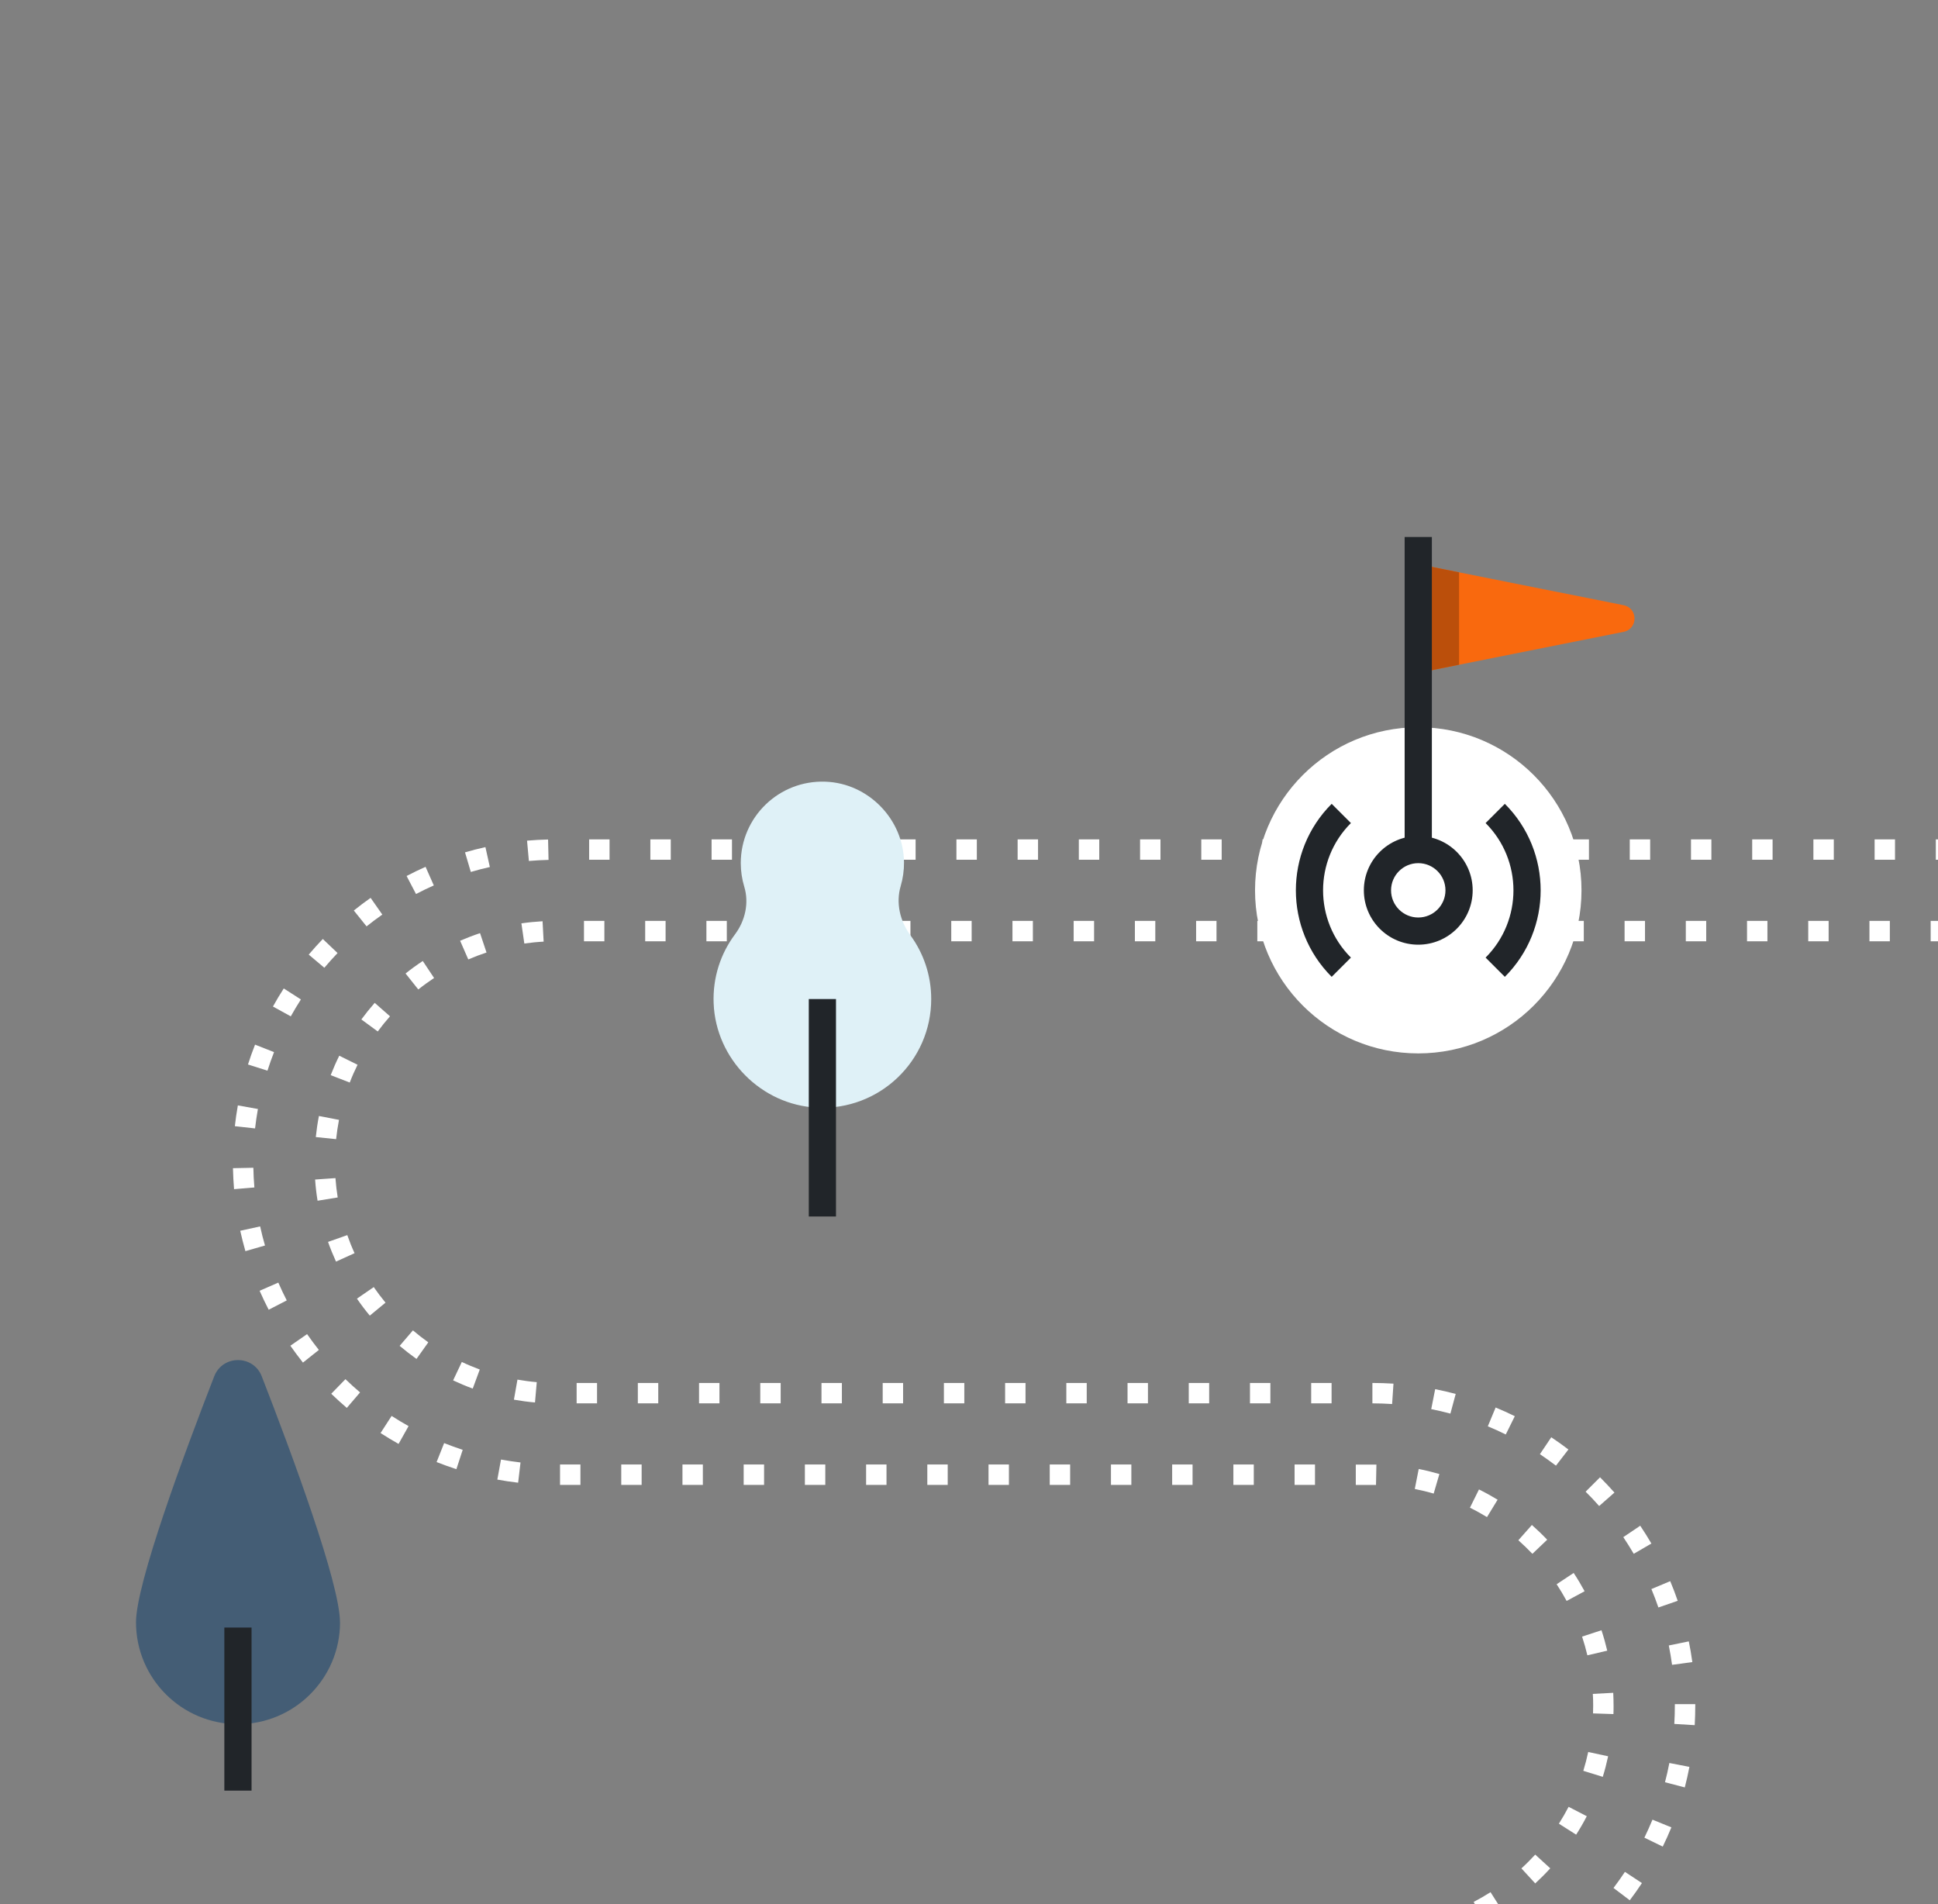 <svg width="171" height="168" viewBox="0 0 171 168" fill="none" xmlns="http://www.w3.org/2000/svg">
<rect x="0" y="0" width="171" height="168" fill="#808080" stroke="none"/>
<g clip-path="url(#clip0_745_5519)">
<g clip-path="url(#clip1_745_5519)">
<path d="M29.998 143.131C29.998 139.72 25.755 128.275 23.096 121.434C22.352 119.522 19.646 119.522 18.901 121.434C16.243 128.275 12 139.72 12 143.131C12 148.095 16.033 152.124 21.002 152.124C25.971 152.124 30.004 148.095 30.004 143.131H29.998Z" fill="#445D75"/>
<path d="M22.196 143.599H19.795V157.987H22.196V143.599Z" fill="#212529"/>
<path d="M-91.374 271H-93.175V269.202H-91.374V271ZM-96.775 271H-98.576V269.202H-96.775V271ZM-90.474 267.457H-92.275V265.658H-90.474V267.457ZM-97.676 266.504H-99.476V264.705H-97.676V266.504ZM-90.474 262.061H-92.275V260.263H-90.474V262.061ZM-97.676 261.108H-99.476V259.309H-97.676V261.108ZM-90.474 256.666H-92.275V254.867H-90.474V256.666ZM-97.676 255.712H-99.476V253.914H-97.676V255.712ZM-90.474 251.27H-92.275V249.471H-90.474V251.27ZM-97.676 250.317H-99.476V248.518H-97.676V250.317ZM-90.474 245.874H-92.275V244.076H-90.474V245.874ZM-97.676 244.921H-99.476V243.122H-97.676V244.921ZM-90.474 240.479H-92.275V238.68H-90.474V240.479ZM-97.676 239.525H-99.476V237.727H-97.676V239.525ZM-90.474 235.083H-92.275V233.284H-90.474V235.083ZM-97.676 234.13H-99.476V232.331H-97.676V234.13ZM-90.474 229.687H-92.275V227.889H-90.474V229.687ZM-97.676 228.734H-99.476V226.935H-97.676V228.734ZM-90.474 224.291H-92.275V222.493H-90.474V224.291ZM-97.676 223.338H-99.476V221.54H-97.676V223.338ZM-90.474 218.896H-92.275V217.097H-90.474V218.896ZM-97.676 217.943H-99.476V216.144H-97.676V217.943ZM-90.474 213.5H-92.275V211.702H-90.474V213.5ZM-97.676 212.547H-99.476V210.748H-97.676V212.547ZM-90.474 208.104H-92.275V206.306H-90.474V208.104ZM-97.676 207.151H-99.476V205.353H-97.676V207.151ZM-90.474 202.709H-92.275V200.91H-90.474V202.709ZM-97.676 201.755H-99.476V199.957H-97.676V201.755ZM-90.444 197.361L-92.245 197.259C-92.209 196.636 -92.148 196.012 -92.058 195.395L-90.276 195.652C-90.36 196.216 -90.414 196.791 -90.444 197.361ZM-97.598 196.432L-99.392 196.294C-99.344 195.676 -99.278 195.059 -99.194 194.447L-97.412 194.699C-97.49 195.269 -97.556 195.85 -97.598 196.426V196.432ZM-89.484 192.313L-91.194 191.743C-90.996 191.156 -90.774 190.562 -90.522 189.993L-88.872 190.712C-89.1 191.24 -89.31 191.773 -89.49 192.319L-89.484 192.313ZM-96.698 191.3L-98.432 190.814C-98.264 190.221 -98.078 189.621 -97.874 189.04L-96.175 189.639C-96.367 190.179 -96.541 190.736 -96.698 191.3ZM-87.222 187.697L-88.722 186.702C-88.38 186.186 -88.008 185.676 -87.612 185.185L-86.207 186.306C-86.567 186.755 -86.909 187.223 -87.222 187.697ZM-94.813 186.444L-96.421 185.628C-96.139 185.077 -95.839 184.531 -95.527 183.998L-93.979 184.915C-94.273 185.413 -94.555 185.922 -94.819 186.438L-94.813 186.444ZM-83.831 183.824L-85.019 182.475C-84.551 182.067 -84.059 181.672 -83.555 181.3L-82.487 182.751C-82.949 183.092 -83.399 183.452 -83.825 183.83L-83.831 183.824ZM-92.01 182.043L-93.427 180.934C-93.049 180.449 -92.647 179.969 -92.233 179.507L-90.888 180.706C-91.272 181.138 -91.65 181.588 -92.004 182.043H-92.01ZM-79.552 180.964L-80.35 179.351C-79.786 179.076 -79.21 178.824 -78.628 178.596L-77.98 180.275C-78.508 180.479 -79.042 180.712 -79.552 180.964ZM-74.673 179.327L-75.015 177.559C-74.403 177.439 -73.779 177.349 -73.155 177.283L-72.969 179.07C-73.539 179.13 -74.109 179.213 -74.667 179.321L-74.673 179.327ZM121.07 178.974H119.569V177.175H121.358L121.382 178.974H121.07ZM115.969 178.974H114.168V177.175H115.969V178.974ZM110.568 178.974H108.767V177.175H110.568V178.974ZM105.166 178.974H103.366V177.175H105.166V178.974ZM99.765 178.974H97.965V177.175H99.765V178.974ZM94.364 178.974H92.564V177.175H94.364V178.974ZM88.963 178.974H87.163V177.175H88.963V178.974ZM83.562 178.974H81.762V177.175H83.562V178.974ZM78.161 178.974H76.361V177.175H78.161V178.974ZM72.76 178.974H70.959V177.175H72.76V178.974ZM67.359 178.974H65.558V177.175H67.359V178.974ZM61.958 178.974H60.157V177.175H61.958V178.974ZM56.556 178.974H54.756V177.175H56.556V178.974ZM51.155 178.974H49.355V177.175H51.155V178.974ZM45.754 178.974H43.954V177.175H45.754V178.974ZM40.353 178.974H38.553V177.175H40.353V178.974ZM34.952 178.974H33.151V177.175H34.952V178.974ZM29.551 178.974H27.75V177.175H29.551V178.974ZM24.15 178.974H22.349V177.175H24.15V178.974ZM18.748 178.974H16.948V177.175H18.748V178.974ZM13.347 178.974H11.547V177.175H13.347V178.974ZM7.946 178.974H6.146V177.175H7.946V178.974ZM2.545 178.974H0.745V177.175H2.545V178.974ZM-2.856 178.974H-4.656V177.175H-2.856V178.974ZM-8.257 178.974H-10.057V177.175H-8.257V178.974ZM-13.658 178.974H-15.459V177.175H-13.658V178.974ZM-19.059 178.974H-20.86V177.175H-19.059V178.974ZM-24.46 178.974H-26.261V177.175H-24.46V178.974ZM-29.862 178.974H-31.662V177.175H-29.862V178.974ZM-35.263 178.974H-37.063V177.175H-35.263V178.974ZM-40.664 178.974H-42.464V177.175H-40.664V178.974ZM-46.065 178.974H-47.865V177.175H-46.065V178.974ZM-51.466 178.974H-53.267V177.175H-51.466V178.974ZM-56.867 178.974H-58.668V177.175H-56.867V178.974ZM-62.268 178.974H-64.069V177.175H-62.268V178.974ZM-67.669 178.974H-69.47V177.175H-67.669V178.974ZM125.079 178.692L124.827 176.911C125.397 176.833 125.973 176.731 126.543 176.612L126.909 178.374C126.303 178.5 125.685 178.608 125.079 178.692ZM-88.41 178.272L-89.586 176.911C-89.124 176.51 -88.638 176.12 -88.14 175.742L-87.053 177.175C-87.516 177.523 -87.972 177.895 -88.41 178.272ZM130.492 177.373L129.898 175.676C130.444 175.484 130.99 175.275 131.518 175.047L132.226 176.702C131.662 176.941 131.08 177.169 130.498 177.373H130.492ZM-84.155 175.263L-85.049 173.698C-84.509 173.392 -83.957 173.098 -83.405 172.835L-82.619 174.453C-83.135 174.705 -83.651 174.975 -84.155 175.263ZM135.533 175.029L134.615 173.482C135.113 173.188 135.611 172.871 136.085 172.547L137.099 174.034C136.595 174.381 136.067 174.711 135.533 175.029ZM-79.396 173.14L-79.966 171.432C-79.378 171.234 -78.778 171.06 -78.184 170.904L-77.728 172.643C-78.286 172.787 -78.844 172.955 -79.396 173.14ZM-74.313 171.989L-74.535 170.203C-73.929 170.125 -73.305 170.071 -72.686 170.035L-72.579 171.827C-73.161 171.863 -73.743 171.917 -74.313 171.989ZM121.07 171.779H120.008V169.981H121.07C121.304 169.981 121.544 169.981 121.778 169.969L121.844 171.767C121.586 171.779 121.328 171.779 121.07 171.779ZM116.407 171.779H114.606V169.981H116.407V171.779ZM111.006 171.779H109.205V169.981H111.006V171.779ZM105.605 171.779H103.804V169.981H105.605V171.779ZM100.203 171.779H98.403V169.981H100.203V171.779ZM94.802 171.779H93.002V169.981H94.802V171.779ZM89.401 171.779H87.601V169.981H89.401V171.779ZM84 171.779H82.2V169.981H84V171.779ZM78.599 171.779H76.799V169.981H78.599V171.779ZM73.198 171.779H71.397V169.981H73.198V171.779ZM67.797 171.779H65.996V169.981H67.797V171.779ZM62.396 171.779H60.595V169.981H62.396V171.779ZM56.995 171.779H55.194V169.981H56.995V171.779ZM51.593 171.779H49.793V169.981H51.593V171.779ZM46.192 171.779H44.392V169.981H46.192V171.779ZM40.791 171.779H38.991V169.981H40.791V171.779ZM35.39 171.779H33.59V169.981H35.39V171.779ZM29.989 171.779H28.189V169.981H29.989V171.779ZM24.588 171.779H22.787V169.981H24.588V171.779ZM19.187 171.779H17.386V169.981H19.187V171.779ZM13.786 171.779H11.985V169.981H13.786V171.779ZM8.384 171.779H6.584V169.981H8.384V171.779ZM2.983 171.779H1.183V169.981H2.983V171.779ZM-2.418 171.779H-4.218V169.981H-2.418V171.779ZM-7.819 171.779H-9.619V169.981H-7.819V171.779ZM-13.22 171.779H-15.021V169.981H-13.22V171.779ZM-18.621 171.779H-20.422V169.981H-18.621V171.779ZM-24.022 171.779H-25.823V169.981H-24.022V171.779ZM-29.424 171.779H-31.224V169.981H-29.424V171.779ZM-34.825 171.779H-36.625V169.981H-34.825V171.779ZM-40.226 171.779H-42.026V169.981H-40.226V171.779ZM-45.627 171.779H-47.427V169.981H-45.627V171.779ZM-51.028 171.779H-52.828V169.981H-51.028V171.779ZM-56.429 171.779H-58.23V169.981H-56.429V171.779ZM-61.83 171.779H-63.631V169.981H-61.83V171.779ZM-67.231 171.779H-69.032V169.981H-67.231V171.779ZM140.022 171.749L138.822 170.407C139.254 170.023 139.68 169.621 140.082 169.208L141.366 170.472C140.934 170.91 140.478 171.342 140.022 171.749ZM125.565 171.3L125.187 169.543C125.745 169.423 126.303 169.273 126.849 169.106L127.383 170.826C126.783 171.012 126.171 171.174 125.565 171.3ZM130.858 169.399L130.03 167.805C130.54 167.541 131.038 167.253 131.518 166.947L132.484 168.464C131.956 168.8 131.41 169.112 130.858 169.399ZM143.803 167.661L142.368 166.576C142.716 166.114 143.058 165.634 143.376 165.155L144.877 166.144C144.541 166.66 144.175 167.169 143.803 167.661ZM135.461 166.174L134.243 164.849C134.663 164.465 135.071 164.052 135.461 163.632L136.787 164.843C136.367 165.305 135.923 165.748 135.461 166.174ZM146.713 162.925L145.093 162.139C145.345 161.618 145.585 161.084 145.807 160.55L147.475 161.228C147.241 161.797 146.989 162.367 146.713 162.925ZM139.068 161.869L137.549 160.904C137.855 160.419 138.143 159.921 138.407 159.417L140.01 160.245C139.728 160.796 139.41 161.342 139.074 161.869H139.068ZM148.652 157.703L146.911 157.247C147.061 156.684 147.187 156.114 147.295 155.55L149.066 155.892C148.952 156.492 148.814 157.103 148.658 157.703H148.652ZM141.426 156.773L139.704 156.24C139.872 155.694 140.016 155.137 140.136 154.579L141.894 154.957C141.762 155.568 141.606 156.18 141.42 156.773H141.426ZM149.528 152.211L147.733 152.103C147.763 151.576 147.781 151.036 147.781 150.496V150.359H149.582V150.496C149.582 151.072 149.564 151.648 149.534 152.211H149.528ZM142.362 151.234L140.562 151.174C140.568 150.946 140.574 150.724 140.574 150.496C140.574 150.149 140.568 149.801 140.544 149.453L142.344 149.357C142.362 149.735 142.374 150.113 142.374 150.496C142.374 150.742 142.374 150.988 142.362 151.234ZM147.535 146.893C147.457 146.324 147.361 145.742 147.247 145.179L149.012 144.819C149.138 145.425 149.24 146.036 149.324 146.648L147.541 146.887L147.535 146.893ZM140.064 146.054C139.932 145.502 139.776 144.945 139.596 144.399L141.306 143.836C141.504 144.429 141.672 145.035 141.816 145.64L140.064 146.048V146.054ZM146.329 141.827C146.143 141.282 145.933 140.736 145.711 140.203L147.373 139.507C147.613 140.077 147.835 140.658 148.033 141.24L146.329 141.827ZM138.233 141.252C137.957 140.748 137.663 140.251 137.351 139.777L138.852 138.782C139.194 139.297 139.518 139.843 139.818 140.395L138.233 141.252ZM144.157 137.097C143.863 136.594 143.55 136.102 143.232 135.622L144.727 134.615C145.069 135.125 145.399 135.652 145.711 136.186L144.157 137.091V137.097ZM135.209 137.091C134.813 136.678 134.399 136.276 133.972 135.898L135.167 134.549C135.635 134.963 136.091 135.401 136.517 135.85L135.215 137.091H135.209ZM131.206 133.854C130.72 133.56 130.216 133.278 129.7 133.026L130.498 131.414C131.056 131.69 131.608 131.995 132.142 132.319L131.206 133.854ZM141.102 132.877C140.724 132.445 140.322 132.019 139.908 131.612L141.18 130.341C141.618 130.778 142.044 131.234 142.452 131.69L141.102 132.877ZM126.501 131.779C125.955 131.618 125.391 131.486 124.833 131.372L125.181 129.609C125.793 129.729 126.405 129.879 127.005 130.053L126.501 131.779ZM121.412 131.018C121.298 131.018 121.184 131.018 121.07 131.018H119.629V129.219H121.07C121.196 129.219 121.322 129.219 121.448 129.219L121.412 131.018ZM116.029 131.012H114.228V129.213H116.029V131.012ZM110.628 131.012H108.827V129.213H110.628V131.012ZM105.226 131.012H103.426V129.213H105.226V131.012ZM99.825 131.012H98.025V129.213H99.825V131.012ZM94.424 131.012H92.624V129.213H94.424V131.012ZM89.023 131.012H87.223V129.213H89.023V131.012ZM83.622 131.012H81.822V129.213H83.622V131.012ZM78.221 131.012H76.421V129.213H78.221V131.012ZM72.82 131.012H71.019V129.213H72.82V131.012ZM67.419 131.012H65.618V129.213H67.419V131.012ZM62.017 131.012H60.217V129.213H62.017V131.012ZM56.616 131.012H54.816V129.213H56.616V131.012ZM51.215 131.012H49.415V129.213H51.215V131.012ZM45.718 130.82C45.106 130.748 44.488 130.658 43.882 130.544L44.206 128.776C44.776 128.878 45.358 128.968 45.928 129.034L45.718 130.82ZM40.275 129.627C39.687 129.435 39.099 129.225 38.523 128.998L39.189 127.325C39.729 127.541 40.281 127.739 40.827 127.919L40.269 129.627H40.275ZM137.291 129.315C136.835 128.968 136.355 128.626 135.875 128.302L136.877 126.809C137.393 127.151 137.897 127.517 138.389 127.889L137.291 129.315ZM35.168 127.397C34.634 127.097 34.1 126.773 33.578 126.438L34.556 124.927C35.048 125.245 35.546 125.544 36.05 125.826L35.168 127.397ZM132.862 126.564C132.346 126.306 131.812 126.066 131.278 125.844L131.968 124.184C132.538 124.417 133.108 124.681 133.66 124.951L132.862 126.564ZM127.977 124.723C127.419 124.573 126.849 124.441 126.285 124.327L126.633 122.565C127.239 122.685 127.845 122.829 128.445 122.984L127.977 124.723ZM30.601 124.219C30.133 123.818 29.671 123.398 29.227 122.972L30.481 121.684C30.895 122.085 31.333 122.481 31.771 122.853L30.601 124.219ZM122.834 123.878C122.264 123.842 121.676 123.818 121.094 123.818V122.019C121.718 122.019 122.342 122.043 122.954 122.079L122.834 123.872V123.878ZM117.493 123.818H115.693V122.019H117.493V123.818ZM112.092 123.818H110.292V122.019H112.092V123.818ZM106.691 123.818H104.89V122.019H106.691V123.818ZM101.29 123.818H99.489V122.019H101.29V123.818ZM95.888 123.818H94.088V122.019H95.888V123.818ZM90.487 123.818H88.687V122.019H90.487V123.818ZM85.086 123.818H83.286V122.019H85.086V123.818ZM79.685 123.818H77.885V122.019H79.685V123.818ZM74.284 123.818H72.484V122.019H74.284V123.818ZM68.883 123.818H67.083V122.019H68.883V123.818ZM63.482 123.818H61.681V122.019H63.482V123.818ZM58.081 123.818H56.28V122.019H58.081V123.818ZM52.68 123.818H50.879V122.019H52.68V123.818ZM47.206 123.74C46.582 123.686 45.958 123.602 45.346 123.494L45.658 121.725C46.216 121.821 46.792 121.899 47.362 121.947L47.206 123.74ZM41.715 122.517C41.127 122.301 40.545 122.055 39.981 121.791L40.749 120.167C41.265 120.413 41.799 120.634 42.333 120.832L41.709 122.523L41.715 122.517ZM26.73 120.221C26.346 119.735 25.974 119.237 25.62 118.734L27.096 117.709C27.426 118.182 27.774 118.65 28.134 119.106L26.724 120.227L26.73 120.221ZM36.746 119.897C36.242 119.537 35.744 119.148 35.264 118.746L36.434 117.379C36.872 117.751 37.328 118.104 37.791 118.434L36.746 119.903V119.897ZM32.629 116.078C32.227 115.598 31.849 115.095 31.495 114.579L32.977 113.56C33.301 114.028 33.65 114.489 34.016 114.933L32.629 116.078ZM23.706 115.556C23.424 115.011 23.153 114.447 22.907 113.884L24.558 113.164C24.786 113.692 25.038 114.219 25.302 114.735L23.7 115.562L23.706 115.556ZM29.647 111.312C29.389 110.742 29.149 110.155 28.945 109.573L30.643 108.974C30.829 109.507 31.045 110.047 31.285 110.568L29.647 111.312ZM21.653 110.389C21.485 109.795 21.329 109.19 21.197 108.59L22.955 108.206C23.075 108.77 23.22 109.339 23.381 109.891L21.653 110.389ZM28.02 105.934C27.918 105.317 27.846 104.693 27.804 104.07L29.599 103.944C29.641 104.513 29.707 105.089 29.797 105.652L28.02 105.94V105.934ZM20.651 104.921C20.603 104.309 20.567 103.686 20.555 103.068L22.355 103.032C22.367 103.614 22.397 104.202 22.445 104.771L20.651 104.921ZM29.653 100.508L27.864 100.323C27.93 99.699 28.02 99.076 28.14 98.464L29.911 98.806C29.803 99.363 29.719 99.939 29.659 100.502L29.653 100.508ZM22.511 99.561L20.723 99.363C20.789 98.752 20.879 98.134 20.987 97.529L22.757 97.847C22.655 98.416 22.571 98.998 22.505 99.567L22.511 99.561ZM30.859 95.514L29.179 94.861C29.407 94.279 29.659 93.698 29.935 93.146L31.549 93.944C31.297 94.453 31.063 94.981 30.859 95.514ZM23.598 94.465L21.881 93.92C22.067 93.332 22.277 92.739 22.505 92.169L24.18 92.829C23.97 93.368 23.772 93.92 23.598 94.471V94.465ZM33.338 91.012L31.885 89.945C32.257 89.441 32.653 88.95 33.062 88.482L34.412 89.669C34.034 90.095 33.668 90.55 33.331 91.006L33.338 91.012ZM25.662 89.675L24.084 88.806C24.384 88.266 24.702 87.727 25.038 87.211L26.55 88.182C26.238 88.668 25.938 89.171 25.656 89.675H25.662ZM36.908 87.301L35.786 85.892C36.272 85.502 36.782 85.131 37.304 84.789L38.301 86.288C37.827 86.606 37.358 86.941 36.908 87.301ZM28.615 85.383L27.24 84.225C27.636 83.758 28.056 83.29 28.483 82.847L29.785 84.088C29.383 84.507 28.993 84.945 28.621 85.383H28.615ZM41.319 84.651L40.599 83.002C41.169 82.757 41.763 82.529 42.357 82.331L42.928 84.04C42.387 84.219 41.847 84.423 41.319 84.651ZM46.264 83.248L46.006 81.468C46.624 81.378 47.254 81.318 47.873 81.282L47.969 83.08C47.398 83.11 46.822 83.17 46.258 83.248H46.264ZM263.972 83.05H262.171V81.252H263.972V83.05ZM258.57 83.05H256.77V81.252H258.57V83.05ZM253.169 83.05H251.369V81.252H253.169V83.05ZM247.768 83.05H245.968V81.252H247.768V83.05ZM242.367 83.05H240.567V81.252H242.367V83.05ZM236.966 83.05H235.166V81.252H236.966V83.05ZM231.565 83.05H229.764V81.252H231.565V83.05ZM226.164 83.05H224.363V81.252H226.164V83.05ZM220.763 83.05H218.962V81.252H220.763V83.05ZM215.361 83.05H213.561V81.252H215.361V83.05ZM209.96 83.05H208.16V81.252H209.96V83.05ZM204.559 83.05H202.759V81.252H204.559V83.05ZM199.158 83.05H197.358V81.252H199.158V83.05ZM193.757 83.05H191.957V81.252H193.757V83.05ZM188.356 83.05H186.555V81.252H188.356V83.05ZM182.955 83.05H181.154V81.252H182.955V83.05ZM177.554 83.05H175.753V81.252H177.554V83.05ZM172.152 83.05H170.352V81.252H172.152V83.05ZM166.751 83.05H164.951V81.252H166.751V83.05ZM161.35 83.05H159.55V81.252H161.35V83.05ZM155.949 83.05H154.149V81.252H155.949V83.05ZM150.548 83.05H148.748V81.252H150.548V83.05ZM145.147 83.05H143.346V81.252H145.147V83.05ZM139.746 83.05H137.945V81.252H139.746V83.05ZM134.345 83.05H132.544V81.252H134.345V83.05ZM128.943 83.05H127.143V81.252H128.943V83.05ZM123.542 83.05H121.742V81.252H123.542V83.05ZM118.141 83.05H116.341V81.252H118.141V83.05ZM112.74 83.05H110.94V81.252H112.74V83.05ZM107.339 83.05H105.539V81.252H107.339V83.05ZM101.938 83.05H100.137V81.252H101.938V83.05ZM96.537 83.05H94.736V81.252H96.537V83.05ZM91.136 83.05H89.335V81.252H91.136V83.05ZM85.734 83.05H83.934V81.252H85.734V83.05ZM80.333 83.05H78.533V81.252H80.333V83.05ZM74.932 83.05H73.132V81.252H74.932V83.05ZM69.531 83.05H67.731V81.252H69.531V83.05ZM64.13 83.05H62.33V81.252H64.13V83.05ZM58.729 83.05H56.928V81.252H58.729V83.05ZM53.328 83.05H51.527V81.252H53.328V83.05ZM32.347 81.737L31.219 80.335C31.699 79.945 32.203 79.573 32.701 79.219L33.734 80.694C33.26 81.024 32.791 81.378 32.341 81.737H32.347ZM266 79.681H264.2V77.883H266V79.681ZM36.71 78.884L35.876 77.289C36.422 77.001 36.986 76.731 37.55 76.48L38.277 78.122C37.748 78.356 37.226 78.608 36.71 78.878V78.884ZM41.541 76.929L41.031 75.203C41.625 75.029 42.231 74.873 42.831 74.741L43.222 76.498C42.657 76.624 42.093 76.767 41.535 76.935L41.541 76.929ZM46.666 75.964L46.504 74.171C47.116 74.118 47.74 74.082 48.359 74.07L48.401 75.868C47.819 75.88 47.236 75.916 46.66 75.964H46.666ZM264.428 75.856H262.627V74.058H264.428V75.856ZM259.026 75.856H257.226V74.058H259.026V75.856ZM253.625 75.856H251.825V74.058H253.625V75.856ZM248.224 75.856H246.424V74.058H248.224V75.856ZM242.823 75.856H241.023V74.058H242.823V75.856ZM237.422 75.856H235.622V74.058H237.422V75.856ZM232.021 75.856H230.221V74.058H232.021V75.856ZM226.62 75.856H224.819V74.058H226.62V75.856ZM221.219 75.856H219.418V74.058H221.219V75.856ZM215.818 75.856H214.017V74.058H215.818V75.856ZM210.416 75.856H208.616V74.058H210.416V75.856ZM205.015 75.856H203.215V74.058H205.015V75.856ZM199.614 75.856H197.814V74.058H199.614V75.856ZM194.213 75.856H192.413V74.058H194.213V75.856ZM188.812 75.856H187.012V74.058H188.812V75.856ZM183.411 75.856H181.61V74.058H183.411V75.856ZM178.01 75.856H176.209V74.058H178.01V75.856ZM172.609 75.856H170.808V74.058H172.609V75.856ZM167.207 75.856H165.407V74.058H167.207V75.856ZM161.806 75.856H160.006V74.058H161.806V75.856ZM156.405 75.856H154.605V74.058H156.405V75.856ZM151.004 75.856H149.204V74.058H151.004V75.856ZM145.603 75.856H143.803V74.058H145.603V75.856ZM140.202 75.856H138.401V74.058H140.202V75.856ZM134.801 75.856H133V74.058H134.801V75.856ZM129.4 75.856H127.599V74.058H129.4V75.856ZM123.998 75.856H122.198V74.058H123.998V75.856ZM118.597 75.856H116.797V74.058H118.597V75.856ZM113.196 75.856H111.396V74.058H113.196V75.856ZM107.795 75.856H105.995V74.058H107.795V75.856ZM102.394 75.856H100.594V74.058H102.394V75.856ZM96.993 75.856H95.192V74.058H96.993V75.856ZM91.592 75.856H89.791V74.058H91.592V75.856ZM86.191 75.856H84.39V74.058H86.191V75.856ZM80.789 75.856H78.989V74.058H80.789V75.856ZM75.388 75.856H73.588V74.058H75.388V75.856ZM69.987 75.856H68.187V74.058H69.987V75.856ZM64.586 75.856H62.786V74.058H64.586V75.856ZM59.185 75.856H57.385V74.058H59.185V75.856ZM53.784 75.856H51.983V74.058H53.784V75.856Z" fill="white"/>
<path d="M125.141 92.942C133.095 92.942 139.544 86.501 139.544 78.554C139.544 70.608 133.095 64.165 125.141 64.165C117.186 64.165 110.738 70.608 110.738 78.554C110.738 86.501 117.186 92.942 125.141 92.942Z" fill="white"/>
<path d="M125.141 83.35C127.792 83.35 129.942 81.203 129.942 78.554C129.942 75.905 127.792 73.758 125.141 73.758C122.489 73.758 120.34 75.905 120.34 78.554C120.34 81.203 122.489 83.35 125.141 83.35Z" fill="#212529"/>
<path d="M125.141 49.777V59.369L143.258 55.748C144.543 55.49 144.543 53.656 143.258 53.398L125.141 49.777Z" fill="#F9690E"/>
<path d="M128.741 50.496L125.141 49.777V59.369L128.741 58.65V50.496Z" fill="#BB4F0B"/>
<path d="M126.341 47.379H123.94V78.554H126.341V47.379Z" fill="#212529"/>
<path d="M125.141 80.952C126.466 80.952 127.541 79.878 127.541 78.554C127.541 77.23 126.466 76.156 125.141 76.156C123.815 76.156 122.74 77.23 122.74 78.554C122.74 79.878 123.815 80.952 125.141 80.952Z" fill="white"/>
<path d="M117.501 86.186C113.288 81.977 113.288 75.131 117.501 70.922L119.199 72.619C115.923 75.892 115.923 81.216 119.199 84.489L117.501 86.186Z" fill="#212529"/>
<path d="M132.78 86.186L131.082 84.489C134.359 81.216 134.359 75.892 131.082 72.619L132.78 70.922C136.993 75.131 136.993 81.977 132.78 86.186Z" fill="#212529"/>
<path d="M79.472 78.182C79.669 77.511 79.772 76.803 79.766 76.066C79.718 72.283 76.615 69.1 72.828 68.968C68.729 68.818 65.362 72.097 65.362 76.156C65.362 76.875 65.471 77.571 65.669 78.23C66.107 79.669 65.753 81.234 64.852 82.439C63.592 84.124 62.878 86.24 62.968 88.524C63.16 93.434 67.175 97.493 72.09 97.727C77.611 97.99 82.166 93.602 82.166 88.146C82.166 86.036 81.482 84.094 80.324 82.511C79.412 81.264 79.033 79.669 79.472 78.182Z" fill="#DFF1F7"/>
<path d="M73.764 88.146H71.364V107.331H73.764V88.146Z" fill="#212529"/>
</g>
</g>
<defs>
<clipPath id="clip0_745_5519">
<rect width="171" height="168" fill="white"/>
</clipPath>
<clipPath id="clip1_745_5519">
<rect width="419" height="208" fill="white" transform="translate(-215)"/>
</clipPath>
</defs>
</svg>
